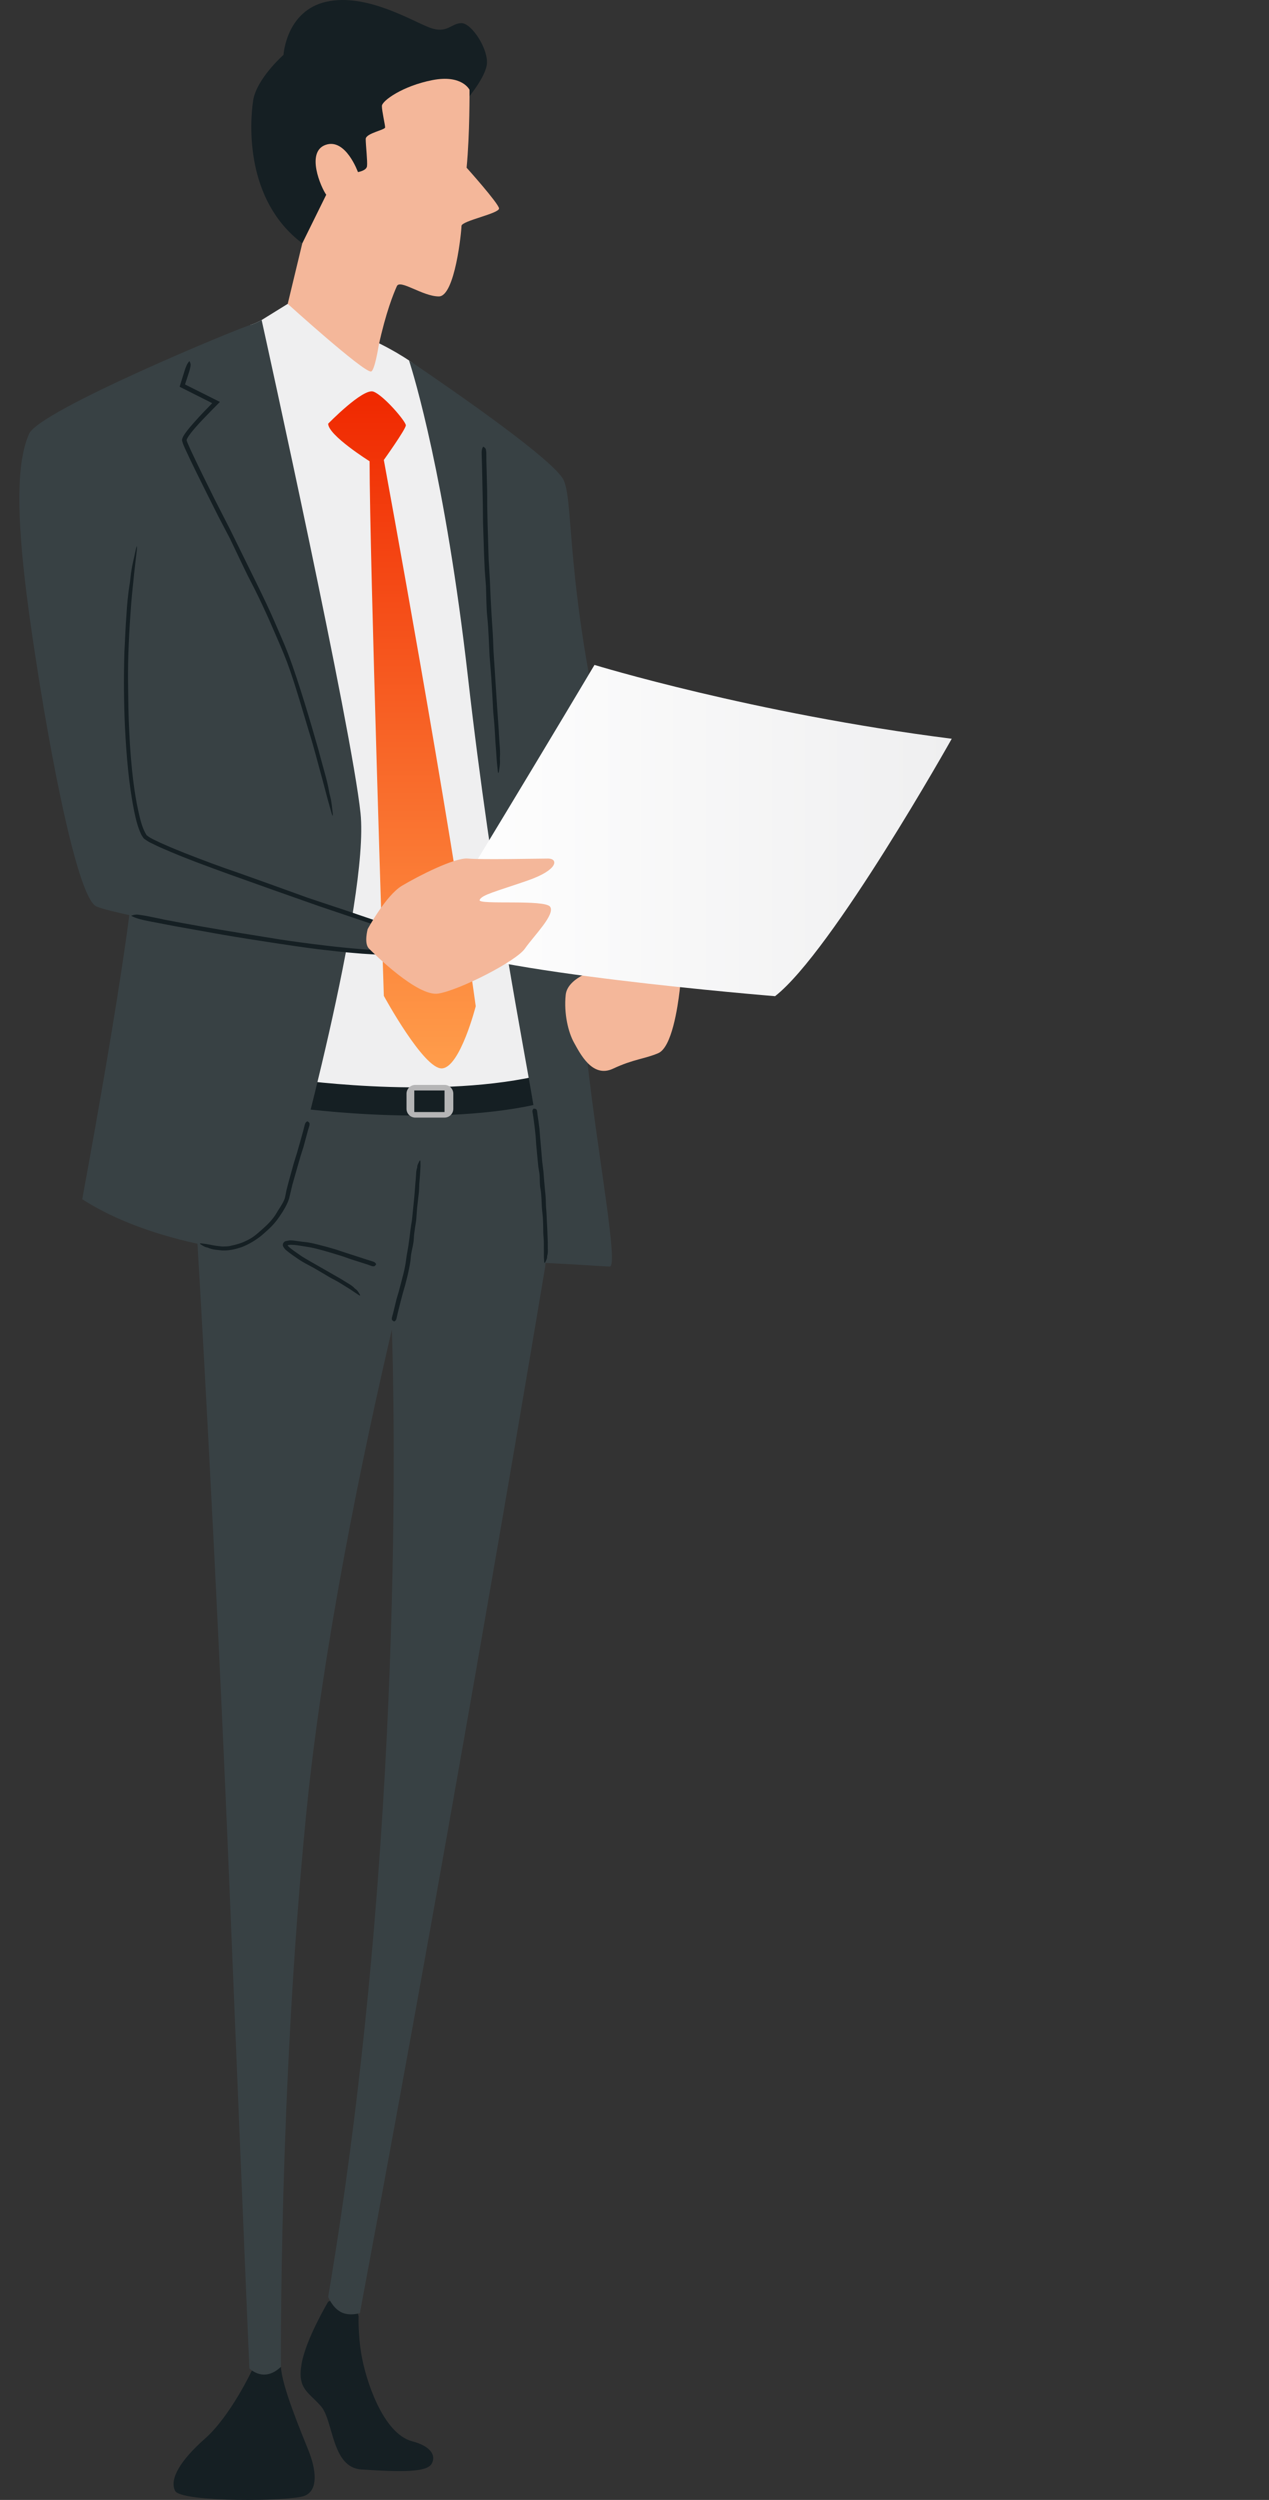 <?xml version="1.0" encoding="UTF-8"?>
<svg id="c" data-name="Design" xmlns="http://www.w3.org/2000/svg" xmlns:xlink="http://www.w3.org/1999/xlink" viewBox="0 0 160 315">
  <rect x="0" y="0" width="160" height="315" fill="#333333" stroke="none"/>
  <defs>
    <linearGradient id="d" data-name="名称未設定グラデーション 7" x1="208.06" y1="134.622" x2="208.06" y2="49.309" gradientTransform="translate(-157.381)" gradientUnits="userSpaceOnUse">
      <stop offset="0" stop-color="#ff9d4b"/>
      <stop offset="1" stop-color="#f02800"/>
    </linearGradient>
    <linearGradient id="e" data-name="名称未設定グラデーション 35" x1="211.284" y1="104.652" x2="277.381" y2="104.652" gradientTransform="translate(-157.381)" gradientUnits="userSpaceOnUse">
      <stop offset="0" stop-color="#fff"/>
      <stop offset="1" stop-color="#efeff0"/>
    </linearGradient>
  </defs>
  <path d="M60.686,78.337c-1.061-2.358-2.768-28.612-9.013-32.847-2.3-1.56-4.779-2.662-4.779-2.662l-3.72-2.904c-3.115-2.087-6.897-1.635-6.897-1.635l-3.288,2.035c-.547.294-1.052.529-1.404.617l6.961,63.104-1.089,34.359s21.414,1.331,30.367-1.089l-7.138-58.979Z" style="fill: #efeff0;"/>
  <path d="M31.748,298.72s-2.693,5.712-5.875,8.527c-3.182,2.815-4.529,5.141-3.794,6.61.734,1.469,14.647,1.346,16.361.612,1.714-.734,1.428-3.264.449-5.712-.979-2.448-3.346-8.079-3.468-10.527l-3.672.49Z" style="fill: #151f23;"/>
  <path d="M45.212,291.866s-.082,2.122.326,4.651c.537,3.332,2.743,10.138,6.447,11.098,2.203.571,3.06,1.714,2.448,2.815-.612,1.102-3.792,1.061-8.854.734-3.794-.245-3.509-6.12-5.1-7.956-1.591-1.836-3.019-2.163-2.448-5.386.556-3.136,3.346-7.793,3.346-7.793,0,0,1.343-.739,2.533.048,1.19.786,1.302,1.789,1.302,1.789Z" style="fill: #151f23;"/>
  <path d="M64.154,138.485l-35.892-.484-3.41,17.916s2.31,38.201,4.203,84.784c1.877,46.186,2.387,57.713,2.387,57.713,0,0,1.775,1.897,3.978-.184,0,0-.245-34.844,3.182-69.606,2.126-21.566,7.235-45.794,10.808-61.087.271,8.138,1.701,64.378-8.034,121.88,0,0,.51,1.316,1.581,1.897,1.071.581,2.418.143,2.418.143,12.975-69.198,23.379-131.949,23.379-131.949l1.409-21.588-6.009.565Z" style="fill: #384144;"/>
  <path d="M67.49,139.19c-13.464,2.938-31.335.245-31.335.245v-3.55s17.871,2.693,31.335-.245v3.55Z" style="fill: #151f23;"/>
  <path d="M45.457,102.469c-1.118-10.703-12.007-60.059-12.468-62.145-.547.294-1.052.529-1.404.617-1.306.326-26.602,10.771-27.908,13.709l13.056,57.121c-1.305,12.24-6.365,39.332-6.365,39.332,7.181,4.651,16.81,6.039,16.81,6.039,4.569.816,8.323-4.08,8.976-6.039.653-1.958,10.445-37.7,9.302-48.634Z" style="fill: #384144;"/>
  <path d="M38.869,142.28c-.202.747-.399,1.477-.606,2.241-.087.273-.246.772-.347,1.089-.136.468-.249.856-.368,1.267-.231.813-.464,1.635-.685,2.41-.101.425-.248,1.039-.354,1.485-.088.462-.325.944-.553,1.37-.223.398-.464.784-.724,1.156-.403.599-.879,1.145-1.414,1.632-.356.319-.709.646-1.089.944-.678.505-1.418.935-2.216,1.253-.725.246-1.485.444-2.267.435-.061,0-.169,0-.229,0-.279-.03-.522-.056-.827-.089-.343-.045-.668-.119-.975-.26-.042-.019-.093-.029-.14-.037-.321-.055-.539-.248-.793-.389-.039-.022-.05-.077-.074-.116.049-.002.098-.01.146-.005.251.032.507.066.67.087.295.056.542.102.851.161.389.077.764.1,1.147.153.381-.019.77.008,1.141-.11.437-.089.874-.21,1.3-.36.461-.181.909-.399,1.33-.665.433-.292.824-.636,1.211-.981.302-.285.623-.551.905-.859.376-.394.716-.824.99-1.294.146-.276.34-.529.496-.8.203-.325.392-.653.513-1.003.094-.368.146-.749.233-1.12.118-.448.197-.746.294-1.118.203-.733.401-1.447.614-2.214.105-.336.268-.86.382-1.225.152-.528.285-.994.423-1.474.126-.456.249-.896.371-1.338.063-.245.117-.456.194-.753.048-.206.13-.368.303-.446.018-.008.044-.023.055-.015.082.066.18.119.235.213.036.062.007.187.007.284l-.007.028-.135.461h-.006Z" style="fill: #151f23;"/>
  <path d="M79.077,105.733c-8.16-29.213-6.528-41.943-7.997-45.207-1.087-2.416-13.255-10.874-19.508-15.108.588,1.817,4.565,14.73,7.431,39.915,3.101,27.255,7.191,47.248,8.323,54.346,1.509,9.466,1.425,19.454,1.425,19.454,3.631.163,7.673.457,8.122.457,1.142,0-1.469-13.872-2.774-25.46l4.978-28.397Z" style="fill: #384144;"/>
  <path d="M56.046,140.822h-3.681c-.612,0-1.111-.498-1.111-1.11v-1.9c0-.612.498-1.11,1.111-1.11h3.681c.612,0,1.11.498,1.11,1.11v1.9c0,.612-.498,1.11-1.11,1.11ZM52.235,140.12h3.813v-2.717h-3.813v2.717Z" style="fill: #b5b5b6;"/>
  <path d="M3.677,54.651c-1.306,2.938-1.958,8.487,0,22.685s5.875,35.741,8.486,36.884c2.611,1.142,24.807,5.223,35.089,5.712l.163-3.55s-27.45-9.295-29.082-10.927c-1.632-1.632-3.762-18.409-1.151-36.688l-13.505-14.117Z" style="fill: #384144;"/>
  <path d="M58.513,12.952s2.53-2.856,2.856-4.733c.326-1.877-1.877-5.304-3.182-5.304s-1.795,1.387-3.999.571c-2.203-.816-7.997-4.406-13.056-3.264-5.059,1.142-5.386,6.691-5.386,6.691,0,0-3.427,3.019-3.835,5.794-.408,2.774-1.061,12.485,6.202,17.952,0,0,7.956,3.06,11.506.122,3.55-2.938,8.895-17.83,8.895-17.83Z" style="fill: #151f23;"/>
  <path d="M75.731,122.013s-4.162.979-4.406,3.346c-.245,2.366.326,4.733,1.061,6.038.734,1.306,2.285,4.488,4.896,3.264,2.611-1.224,3.998-1.224,5.712-1.958s2.448-5.794,2.693-7.834c.245-2.04.571-5.875-1.469-5.304-2.04.571-5.712-.408-8.487,2.448Z" style="fill: #f4b79a;"/>
  <path d="M47.742,43.553c.898-4.162,1.89-6.602,2.298-7.5.408-.898,3.251,1.298,5.291,1.298s2.855-8.227,2.855-8.88,4.815-1.565,4.734-2.218-4.089-5.122-4.089-5.122c.408-4.243.368-9.812.368-9.812,0,0-.93-1.958-4.684-1.224-3.754.734-6.365,2.611-6.365,3.264s.408,2.366.408,2.693-2.448.734-2.448,1.469.245,2.856.163,3.427c-.082.571-1.142.734-1.142.734,0,0-1.55-4.325-4.08-3.427-2.53.898-.571,5.386.082,6.283l-3.019,6.12-1.836,7.63s9.422,8.527,10.486,8.527c.469,0,.979-3.264.979-3.264Z" style="fill: #f4b79a;"/>
  <path d="M41.377,53.386s4.406-4.529,5.712-4.039c1.306.49,4.08,3.754,4.08,4.243s-2.774,4.366-2.774,4.366c0,0,8.323,45.166,11.587,68.831,0,0-1.958,7.671-4.243,7.834-2.285.163-7.344-9.139-7.344-9.139,0,0-1.795-55.448-1.795-67.362,0,0-5.223-3.264-5.223-4.733Z" style="fill: url(#d);"/>
  <path d="M23.456,48.044l-.126.401,4.398,2.199-.957.968c-.723.746-1.458,1.48-2.136,2.261-.381.447-.786.92-1.038,1.394-.14.214-.02.337.091.643l.364.817c.967,2.067,1.985,4.121,3.004,6.171.62,1.21,1.279,2.497,1.903,3.715.584,1.185,1.161,2.356,1.741,3.536.535,1.085,1.068,2.168,1.615,3.278.851,1.738,1.696,3.477,2.456,5.265.505,1.181,1.043,2.357,1.508,3.566.814,2.119,1.492,4.272,2.164,6.428.595,1.93,1.163,3.868,1.713,5.81.049.185.103.392.152.577.192.701.381,1.389.576,2.098.252.894.483,1.781.629,2.665.02.122.056.258.09.385.231.857.258,1.561.358,2.32.015.117-.02.189-.032.281-.043-.127-.102-.297-.127-.371-.173-.614-.344-1.226-.502-1.786-.204-.772-.404-1.528-.61-2.305-.579-2.079-1.1-4.174-1.753-6.237-.398-1.331-.733-2.451-1.092-3.654-.404-1.331-.818-2.661-1.271-3.974-.471-1.378-1.035-2.706-1.617-4.038-.466-1.063-.914-2.138-1.404-3.194-.632-1.385-1.286-2.758-1.995-4.104-.41-.773-.785-1.589-1.173-2.387-.461-.962-.946-1.976-1.405-2.934-.447-.854-.994-1.899-1.452-2.773-.489-.974-.951-1.895-1.427-2.843-.935-1.892-1.89-3.764-2.77-5.699-.116-.293-.246-.497-.348-.914-.093-.152.044-.481.105-.584.076-.162.167-.28.252-.413.355-.504.747-.946,1.139-1.394.406-.458.821-.907,1.242-1.349l1.036-1.065-.199-.103c-1.14-.574-2.274-1.145-3.409-1.716l-.502-.251c.195-.628.387-1.246.588-1.892.168-.557.351-1.011.588-1.277.025-.028.062-.076.07-.058.056.143.137.246.146.474.006.149-.095.485-.149.737-.014.045-.016.053-.024.076l-.406,1.25h-.006Z" style="fill: #151f23;"/>
  <path d="M61.321,57.886c.034,1.336.069,2.661.103,4.008.003.586.006,1.355.009,1.975.017.791.034,1.527.05,2.281.043,1.45.086,2.905.129,4.332.049.828.105,1.786.154,2.629.037.84.072,1.653.108,2.483.043.754.085,1.502.131,2.3.082,1.217.166,2.432.2,3.654.025.808.097,1.618.146,2.428l.272,4.257.261,3.806c.005.114.011.261.016.376.03.458.059.895.09,1.368.05.583.084,1.16.039,1.726-.006.078,0,.166.006.249.044.558-.075,1.001-.133,1.487-.009.075-.058.117-.089.174-.017-.081-.04-.161-.049-.244-.042-.414-.085-.828-.119-1.166-.035-.507-.068-.986-.103-1.502-.119-1.358-.143-2.722-.287-4.081-.085-.793-.108-1.601-.155-2.404-.051-.875-.101-1.733-.154-2.633-.068-.849-.151-1.896-.219-2.748-.035-.749-.069-1.476-.103-2.204-.047-.961-.101-1.92-.202-2.877-.059-.55-.072-1.117-.093-1.677-.018-.657-.039-1.401-.058-2.053-.042-.55-.107-1.39-.152-1.971-.031-.716-.058-1.338-.087-2.006-.044-1.327-.087-2.642-.131-3.989-.007-.687-.016-1.519-.023-2.228-.019-.911-.036-1.781-.054-2.661-.018-.809-.035-1.608-.053-2.409-.013-.446-.026-.869-.04-1.349-.015-.367.016-.676.159-.884.015-.022.036-.058.049-.049.098.074.207.119.287.252.053.088.062.308.09.47,0,.039,0,.037.001.05l.008.829h-.006Z" style="fill: #151f23;"/>
  <path d="M53.903,118.667s10.771-17.626,21.053-34.884c0,0,19.952,6.12,45.044,9.303,0,0-15.055,26.806-22.277,32.436,0,0-37.822-3.06-43.82-6.855Z" style="fill: url(#e);"/>
  <path d="M49.525,165.639c.157-.649.309-1.279.471-1.949.066-.223.201-.679.281-.948.11-.417.198-.747.292-1.103.181-.704.379-1.39.507-2.099.083-.43.127-.867.195-1.299.075-.432.141-.811.212-1.221.05-.356.098-.705.159-1.138.069-.605.138-1.208.246-1.808.075-.397.095-.803.143-1.204.071-.707.141-1.413.211-2.115.05-.635.1-1.266.15-1.894.005-.047.016-.139.021-.186.016-.23.029-.422.047-.681.012-.291.036-.578.132-.853.013-.038.016-.082.017-.123.008-.279.169-.488.272-.724.016-.037.069-.054.104-.08.009.042.024.083.025.125.004.223.007.454.009.588-.014.264-.026.473-.041.753-.026.683-.128,1.359-.136,2.045,0,.401-.067.801-.108,1.202-.048.433-.093.833-.146,1.313-.027.368-.074,1.007-.102,1.378-.036.366-.112.729-.161,1.094-.067.478-.139.953-.155,1.437-.011.278-.069.557-.119.834-.064.338-.152.671-.206,1.009-.052.326-.061.659-.11.987-.048.332-.116.662-.183.991-.128.672-.307,1.301-.467,1.95-.081.281-.219.76-.309,1.071-.123.471-.227.872-.336,1.288-.1.401-.195.784-.291,1.169-.048.212-.088.386-.149.658-.036.18-.108.321-.275.387-.017.007-.042.02-.054.012-.085-.059-.185-.106-.244-.19-.039-.055-.018-.163-.023-.248l.005-.024.107-.401h.006Z" style="fill: #151f23;"/>
  <path d="M46.444,159.367c-.723-.23-1.43-.454-2.171-.689-.264-.093-.751-.265-1.059-.373-.458-.141-.836-.258-1.238-.382-.786-.236-1.574-.462-2.369-.652-.484-.109-.977-.187-1.463-.259-.456-.074-.921-.161-1.361-.161-.232-.016-.351.017-.469.04-.054.029-.043.077.02.13.408.416,1.035.797,1.582,1.19.374.261.78.48,1.176.713l2.104,1.204c.632.362,1.262.722,1.889,1.081.048.031.133.087.18.118.226.138.422.258.67.41.29.17.569.353.791.605.031.034.073.063.113.089.269.181.389.449.541.694.024.038.007.091.009.136-.043-.02-.089-.036-.127-.062-.206-.135-.416-.274-.548-.36-.234-.157-.464-.324-.707-.471-.661-.397-1.299-.84-1.996-1.185-.407-.201-.792-.453-1.188-.683-.429-.251-.832-.487-1.296-.759-.457-.256-.93-.485-1.383-.753-.362-.215-.707-.457-1.056-.699-.229-.158-.455-.32-.68-.493-.231-.207-.433-.266-.7-.729-.134-.256.014-.561.275-.67.212-.035.476-.116.643-.106.425.003.816.09,1.212.135.374.065.761.072,1.133.146.379.066.754.156,1.125.251.741.182,1.474.384,2.203.601.33.11.848.283,1.207.402.519.168.975.315,1.444.466.445.145.875.284,1.306.425.239.075.443.139.734.23.201.059.356.15.42.326.007.018.019.045.01.055-.072.078-.131.172-.228.221-.064.032-.184-.003-.279-.008l-.027-.008-.444-.156.002-.006Z" style="fill: #151f23;"/>
  <path d="M67.761,140.386c.096.629.193,1.258.262,1.891.016.215.05.674.069.938.036.413.065.733.095,1.081.059.696.12,1.403.175,2.052.041.335.109.883.153,1.242.033.419.061.781.092,1.177.031.339.062.671.101,1.09.059.577.113,1.154.119,1.735.001.385.046.769.07,1.154.034.677.069,1.352.103,2.025.023.608.045,1.212.067,1.813-.001.044-.004.135-.005.179.003.221.005.401.009.652.011.278.008.553-.075.821-.011.037-.012.079-.011.118.006.266-.144.473-.238.7-.015.035-.066.053-.101.078-.011-.039-.027-.077-.03-.117-.014-.211-.029-.431-.037-.554,0-.251-.001-.444-.002-.712-.025-.645.02-1.291-.05-1.936-.039-.377-.028-.759-.038-1.14-.01-.416-.016-.833-.043-1.248-.034-.341-.094-.955-.128-1.3-.016-.376-.03-.709-.044-1.043-.028-.455-.052-.909-.142-1.358-.051-.258-.057-.527-.071-.791-.016-.324-.006-.649-.04-.971-.031-.31-.106-.616-.144-.925-.04-.405-.063-.631-.094-.944-.059-.62-.115-1.216-.178-1.878-.018-.271-.049-.749-.069-1.052-.05-.461-.093-.848-.137-1.251-.051-.388-.1-.758-.15-1.129-.033-.203-.059-.365-.102-.629-.033-.171-.017-.32.113-.439.013-.012.032-.033.045-.03.1.02.211.025.296.077.056.034.077.137.112.21l.004.024.048.392h-.006Z" style="fill: #151f23;"/>
  <path d="M20.545,115.845c3.271.633,6.557,1.202,9.848,1.735,1.587.257,3.257.528,4.86.788,1.873.283,3.754.535,5.636.757,1.647.203,3.298.363,4.95.495l1.137.074c.04.006.081.013.069-.04l.009-.169.03-.622.112-2.331-.649-.222c-2.056-.693-4.166-1.404-6.228-2.099-1.955-.689-3.901-1.374-5.852-2.062-1.801-.642-3.601-1.284-5.419-1.933-2.865-1.037-5.725-2.072-8.532-3.306-.466-.195-.927-.422-1.388-.65-.229-.099-.464-.234-.701-.403-.111-.087-.25-.138-.335-.257l-.246-.37c-.485-.987-.711-1.979-.922-2.982-.705-3.512-.983-7.069-1.168-10.623-.146-3.181-.162-6.366-.069-9.548.016-.308.033-.631.05-.939.06-1.142.101-2.286.19-3.425.085-1.463.213-2.904.45-4.293.032-.27.051-.431.073-.618.136-1.394.45-2.447.685-3.622.038-.182.101-.269.153-.399-.016.208-.036.462-.047.614-.112.979-.224,1.957-.332,2.9-.113,1.244-.27,2.487-.361,3.732-.265,3.384-.444,6.777-.401,10.181.028,1.985.04,3.998.149,5.997.101,2.186.268,4.373.553,6.539.146,1.134.332,2.262.575,3.372.234,1.086.518,2.281,1.054,3.114.3.256.676.461,1.097.654.402.205.816.393,1.238.57.833.373,1.685.713,2.533,1.055,2.231.876,4.473,1.718,6.743,2.482,1.416.506,2.644.944,3.943,1.409,1.596.576,3.226,1.165,4.817,1.739,1.508.501,3.153,1.048,4.676,1.554,1.429.486,2.83.963,4.245,1.445l-.048,1.035-.119,2.548c-.031.182.03.466-.078.563l-.614-.038-.635-.039c-.417-.023-.832-.053-1.247-.091-1.661-.128-3.313-.32-4.963-.515-1.842-.234-3.674-.504-5.508-.786-2.188-.333-4.378-.677-6.56-1.051-1.976-.353-3.948-.705-5.92-1.057-1.101-.211-2.196-.42-3.308-.633-.901-.171-1.646-.373-2.116-.62-.05-.026-.133-.065-.107-.073.205-.055.342-.137.687-.143.227-.005.766.108,1.167.162.056.011.084.017.123.024l2.025.412v.007Z" style="fill: #151f23;"/>
  <path d="M46.355,117.076s2.285-4.243,4.325-5.467c2.04-1.224,6.691-3.59,8.323-3.427,1.632.163,8.895,0,10.119,0s1.387,1.387-2.611,2.774c-3.999,1.387-5.794,1.795-6.038,2.448-.245.653,8.242-.122,8.894.857s-2.04,3.631-3.182,5.263c-1.142,1.632-8.323,5.263-10.935,5.671s-8.079-5.018-8.731-5.671c-.653-.653-.163-2.448-.163-2.448Z" style="fill: #f4b79a;"/>
</svg>